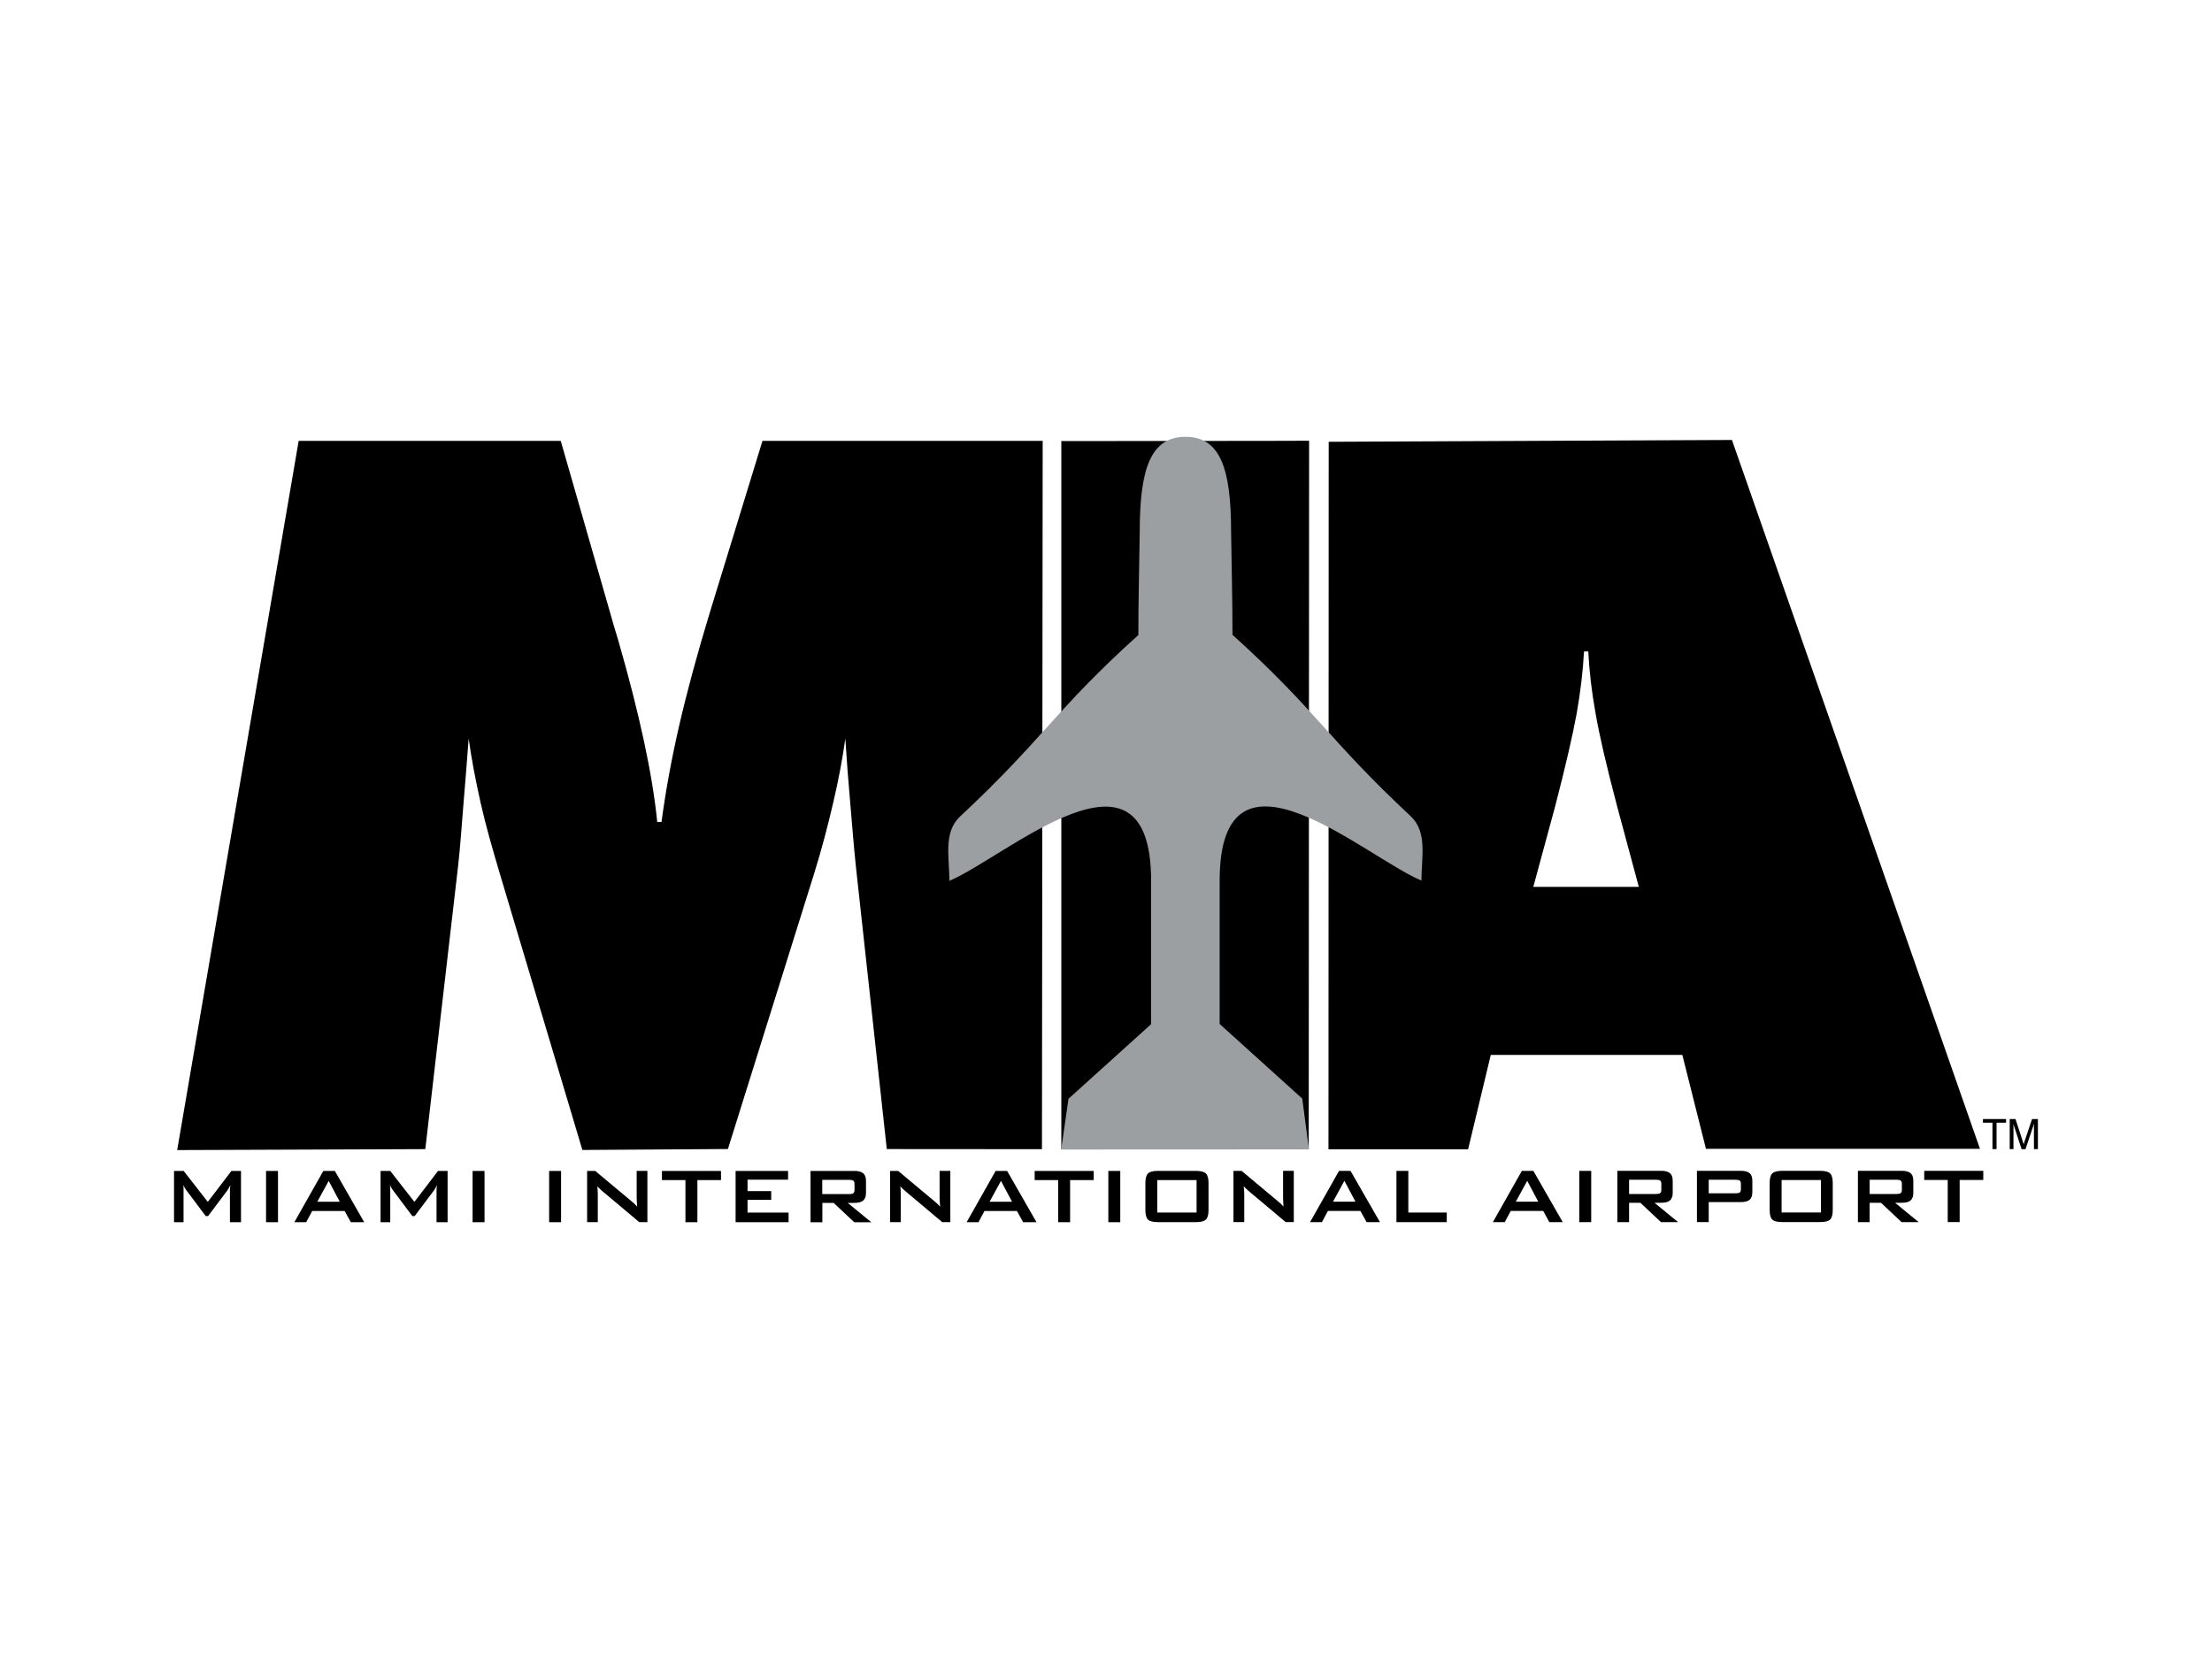<?xml version="1.0" encoding="UTF-8"?> <svg xmlns="http://www.w3.org/2000/svg" id="a" viewBox="0 0 400 300"><defs><style>.b{fill:#9c9fa1;}.b,.c{fill-rule:evenodd;}</style></defs><path class="c" d="m240.24,207.83h25.24s4.1-17.07,4.1-17.07h34.64l4.27,16.98h49.55l-44.85-128.18-72.92.33-.04,127.94h0Zm37.02-47.46h19.09l-3.9-14.48c-1.94-7.33-3.25-12.99-3.93-16.95-.71-3.93-1.13-7.65-1.31-11.14h-.77c-.18,3.49-.63,7.21-1.31,11.14-.72,3.96-2.03,9.62-3.93,16.95l-3.93,14.48h0Zm-88.71-80.65h-50.67s-9.53,31.07-9.53,31.07c-2.32,7.62-4.17,14.47-5.57,20.58-1.4,6.1-2.44,11.88-3.16,17.27h-.77c-.86-8.61-3.22-19.57-7.06-32.88-.6-1.96-1.04-3.45-1.31-4.44l-9.08-31.6h-47.39l-21.97,128.25,44.87-.17,5.9-50.94c.45-3.89.68-7.77,1.01-11.62.33-3.84.63-7.75.93-11.68.5,3.66,1.25,7.53,2.17,11.65.92,4.08,2.17,8.44,3.57,13.13l14.82,49.61,26.32-.17,15.48-49.45c1.46-4.66,2.6-9.05,3.55-13.13.96-4.11,1.7-7.98,2.2-11.65.24,3.87.55,7.77.89,11.65.34,3.87.62,7.75,1.04,11.65l5.57,50.94,28.06.02.13-128.11h0Zm3.38,128.07l44.73.03.07-128.12-7.1.02-37.71.04v128.03h0Z"></path><path class="c" d="m31.47,221.01v-9.27h1.74l4.37,5.6,4.27-5.6h1.73v9.27h-2v-5.72c0-.11,0-.25.02-.42.01-.17.04-.36.06-.57-.12.24-.22.44-.31.59-.09.16-.17.29-.24.38l-3.48,4.63h-.43l-3.49-4.65c-.13-.18-.24-.34-.33-.5-.09-.15-.17-.3-.23-.45.02.19.03.37.04.53,0,.16,0,.31,0,.46v5.72h-1.74Zm16.64-9.27h2.16v9.27h-2.16v-9.27h0Zm9.27,5.57h4.06l-2-3.77-2.06,3.77h0Zm-4.15,3.7l5.24-9.27h2.08l5.31,9.27h-2.42l-1.11-2.02h-5.88l-1.08,2.02h-2.15Zm15.59,0v-9.27h1.75l4.37,5.6,4.27-5.6h1.73v9.27h-2v-5.72c0-.11,0-.25.02-.42.02-.17.03-.36.06-.57-.12.24-.22.44-.31.59-.09.16-.17.29-.24.38l-3.48,4.63h-.43l-3.49-4.65c-.13-.18-.24-.34-.33-.5-.09-.15-.16-.3-.22-.45.02.19.03.37.04.53,0,.16.01.31.01.46v5.72h-1.75Zm16.64-9.27h2.16v9.27h-2.16v-9.27h0Zm13.84,0h2.16v9.27h-2.16v-9.27h0Zm6.87,9.27v-9.27h1.47l6.53,5.46c.22.18.42.35.59.51.17.16.32.33.46.49-.03-.52-.05-.89-.07-1.1-.01-.22-.02-.38-.02-.5v-4.87h1.94v9.27h-1.47l-6.81-5.72c-.16-.15-.31-.28-.43-.4-.12-.12-.24-.24-.34-.36.03.29.05.56.06.81.02.26.02.47.02.66v5.01h-1.94Zm19.94-7.61v7.61h-2.16v-7.61h-4.25v-1.66h10.68v1.66h-4.27Zm6.91,7.61v-9.27h9.49v1.58h-7.33v2.07h4.28v1.58h-4.28v2.3h7.42v1.74h-9.58Zm20.52-7.66h-4.85v2.58h4.85c.38,0,.63-.05.77-.16.13-.11.21-.3.21-.57v-1.12c0-.27-.07-.46-.21-.57-.14-.11-.39-.16-.77-.16h0Zm-6.97,7.66v-9.27h7.93c.74,0,1.27.14,1.6.43.33.28.5.74.5,1.37v2.18c0,.62-.17,1.08-.5,1.37-.33.29-.86.43-1.6.43h-1.21l4.28,3.5h-3.09l-3.73-3.5h-2.04v3.5h-2.12Zm14.38,0v-9.27h1.47l6.53,5.46c.22.18.41.35.59.51.17.16.32.33.46.49-.03-.52-.06-.89-.07-1.1-.01-.22-.02-.38-.02-.5v-4.87h1.94v9.27h-1.47l-6.8-5.72c-.17-.15-.31-.28-.43-.4-.12-.12-.24-.24-.34-.36.02.29.05.56.06.81.02.26.02.47.02.66v5.01h-1.94Zm18-3.7h4.06l-2-3.77-2.06,3.77h0Zm-4.15,3.7l5.24-9.27h2.08l5.31,9.27h-2.42l-1.11-2.02h-5.88l-1.08,2.02h-2.15Zm18.71-7.61v7.61h-2.16v-7.61h-4.25v-1.66h10.68v1.66h-4.27Zm6.91-1.66h2.16v9.27h-2.16v-9.27h0Zm6.7,2.19c0-.84.16-1.42.47-1.73.32-.31.92-.47,1.83-.47h6.82c.9,0,1.51.16,1.82.47.32.31.48.89.48,1.73v4.88c0,.85-.16,1.43-.48,1.73-.31.31-.92.46-1.82.46h-6.82c-.9,0-1.51-.15-1.83-.46-.31-.31-.47-.89-.47-1.73v-4.88h0Zm2.15,5.33h7.11v-5.86h-7.11v5.86h0Zm13.78,1.74v-9.27h1.47l6.53,5.46c.22.18.42.35.59.51.17.16.32.33.46.49-.03-.52-.06-.89-.07-1.1,0-.22-.01-.38-.01-.5v-4.87h1.94v9.27h-1.47l-6.81-5.72c-.16-.15-.31-.28-.43-.4-.12-.12-.24-.24-.34-.36.03.29.06.56.07.81.01.26.02.47.02.66v5.01h-1.94Zm18-3.7h4.06l-2-3.77-2.06,3.77h0Zm-4.15,3.7l5.24-9.27h2.08l5.32,9.27h-2.42l-1.11-2.02h-5.88l-1.08,2.02h-2.15Zm15.62,0v-9.27h2.15v7.53h6.95v1.74h-9.11Zm21.59-3.7h4.06l-2-3.77-2.06,3.77h0Zm-4.15,3.7l5.24-9.27h2.08l5.31,9.27h-2.42l-1.11-2.02h-5.87l-1.08,2.02h-2.15Zm15.62-9.27h2.16v9.27h-2.16v-9.27h0Zm13.86,1.6h-4.85v2.58h4.85c.38,0,.63-.05.77-.16.14-.11.21-.3.21-.57v-1.12c0-.27-.07-.46-.21-.57-.14-.11-.39-.16-.77-.16h0Zm-6.97,7.66v-9.27h7.92c.74,0,1.27.14,1.6.43.33.28.49.74.49,1.37v2.18c0,.62-.16,1.08-.49,1.37-.33.29-.87.43-1.6.43h-1.21l4.28,3.5h-3.1l-3.73-3.5h-2.04v3.5h-2.12Zm21.37-7.66h-4.85v2.46h4.85c.37,0,.63-.05.76-.16.14-.11.21-.3.21-.57v-.99c0-.27-.07-.46-.21-.57-.13-.11-.39-.16-.76-.16h0Zm-6.98,7.66v-9.27h7.93c.73,0,1.27.14,1.6.43.33.28.49.74.49,1.37v2.07c0,.63-.17,1.08-.49,1.37-.33.28-.87.42-1.6.42h-5.8v3.61h-2.12Zm13.15-7.07c0-.84.16-1.42.47-1.73.32-.31.92-.47,1.82-.47h6.82c.9,0,1.51.16,1.83.47.31.31.47.89.47,1.73v4.88c0,.85-.16,1.43-.47,1.73-.32.31-.92.46-1.83.46h-6.82c-.9,0-1.51-.15-1.82-.46-.31-.31-.47-.89-.47-1.73v-4.88h0Zm2.16,5.33h7.11v-5.86h-7.11v5.86h0Zm20.77-5.92h-4.85v2.58h4.85c.37,0,.63-.05.77-.16.13-.11.21-.3.21-.57v-1.12c0-.27-.07-.46-.21-.57-.14-.11-.39-.16-.77-.16h0Zm-6.97,7.66v-9.27h7.93c.74,0,1.27.14,1.6.43.33.28.49.74.49,1.37v2.18c0,.62-.16,1.08-.49,1.37-.33.29-.86.43-1.6.43h-1.21l4.28,3.5h-3.1l-3.73-3.5h-2.05v3.5h-2.12Zm18.4-7.61v7.61h-2.16v-7.61h-4.25v-1.66h10.68v1.66h-4.27Z"></path><path class="c" d="m360.3,207.8v-4.78h-1.72v-.66h4.18v.66h-1.72v4.78h-.74Zm3.8-4.63v4.63h-.68v-5.44h1.05l1.35,4.16c.04.12.07.21.08.28.02.06.03.12.04.17.02-.09.04-.17.06-.25.02-.07.04-.14.06-.2l1.4-4.16h1.06v5.44h-.72v-4.63c-.02.08-.04.16-.06.24-.02.08-.04.16-.07.24l-1.4,4.16h-.7l-1.36-4.16c-.02-.07-.05-.14-.06-.22-.02-.08-.04-.17-.06-.25h0Z"></path><path class="b" d="m191.9,207.85l1.32-9.16,14.94-13.49v-25.87c0-28.02-26.34-4.29-36.48-.05,0-4.24-1.14-8.78,1.95-11.65,15.07-14.06,16.96-19.02,32.22-32.8,0-6.2.16-12.44.25-18.64,0-11.45,1.98-17.18,8.26-17.2,6.28-.02,8.26,5.7,8.26,17.16.09,6.2.25,12.44.25,18.64,15.26,13.78,17.15,18.74,32.22,32.8,3.08,2.88,1.95,7.41,1.95,11.65-10.14-4.23-36.49-27.97-36.49.06v25.87l14.94,13.49,1.2,9.19-44.79.02h0Z"></path></svg> 